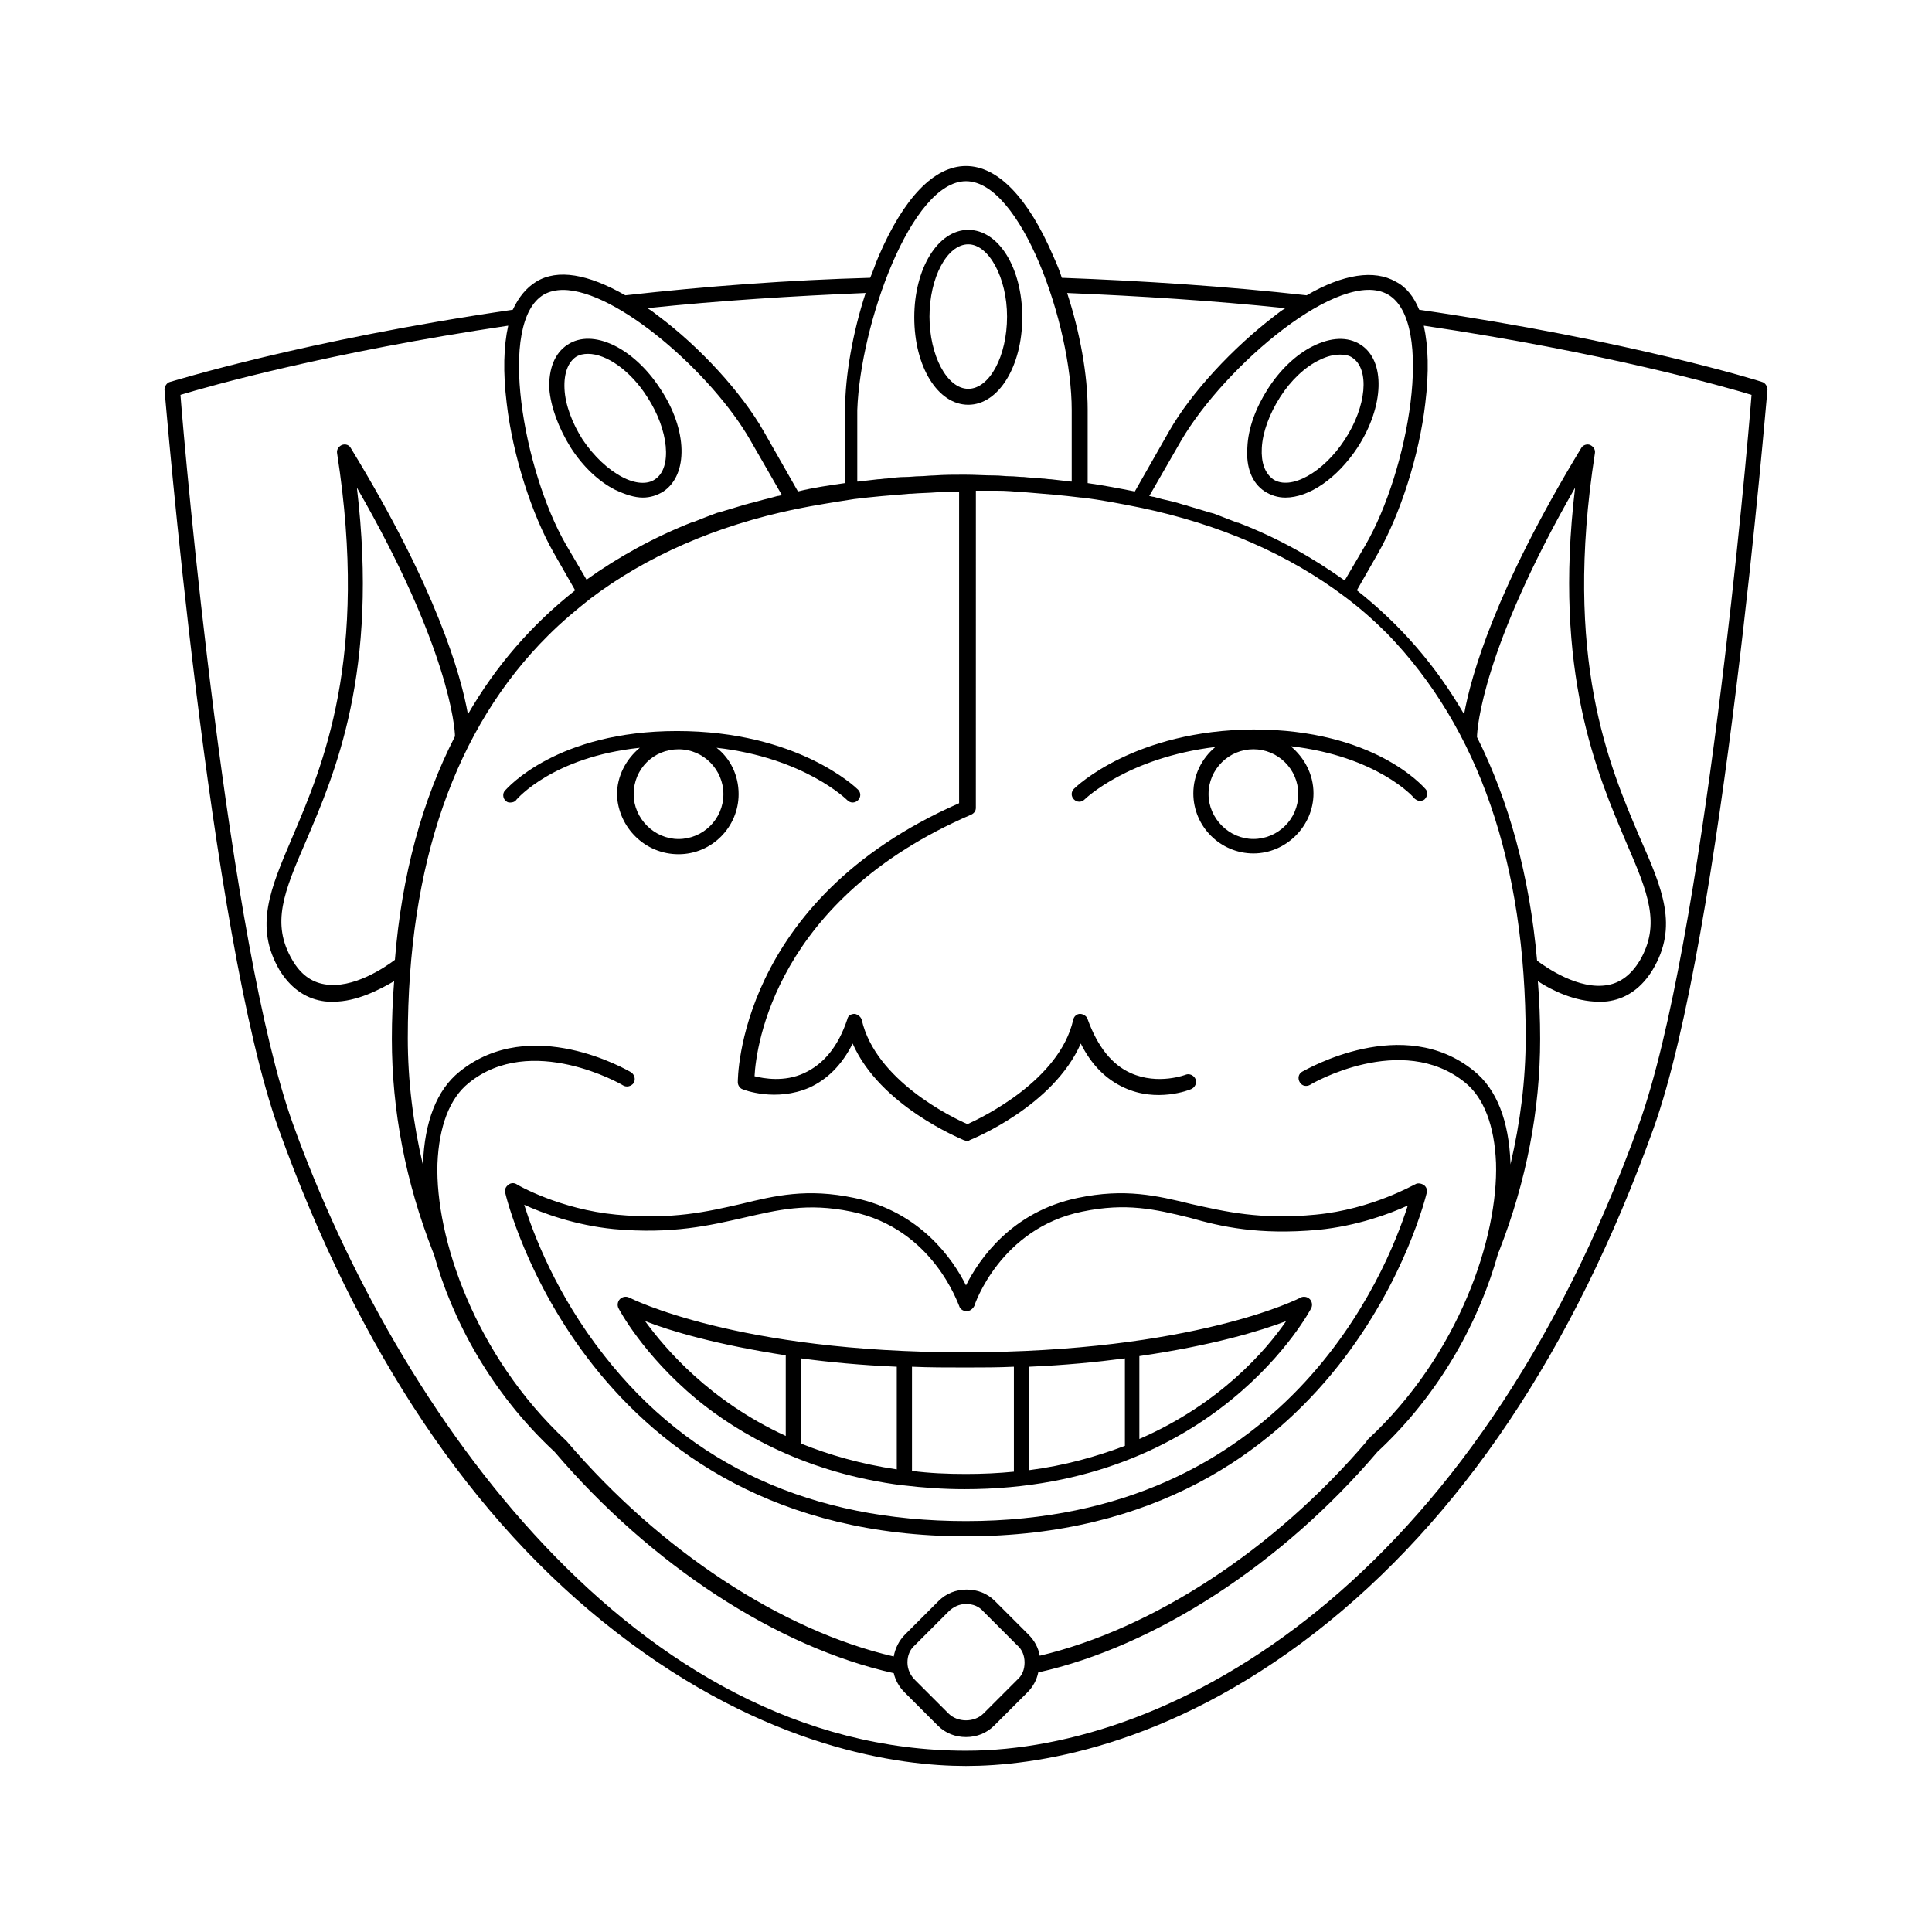 <?xml version="1.0" encoding="UTF-8"?>
<!-- Uploaded to: SVG Repo, www.svgrepo.com, Generator: SVG Repo Mixer Tools -->
<svg fill="#000000" width="800px" height="800px" version="1.1" viewBox="144 144 512 512" xmlns="http://www.w3.org/2000/svg">
 <g>
  <path d="m610.99 245.23c-0.402-0.203-35.469-11.082-90.887-19.145-1.41-3.426-3.426-6.047-6.246-7.457-5.644-3.223-13.906-2.016-23.578 3.629-21.562-2.418-43.328-3.828-64.891-4.637-0.605-2.016-1.41-3.828-2.215-5.644-6.648-15.516-14.711-23.98-23.176-23.98s-16.523 8.465-23.176 23.98c-0.805 1.812-1.41 3.828-2.215 5.644-21.562 0.605-43.328 2.215-64.891 4.637-9.875-5.644-17.938-7.055-23.578-3.629-2.621 1.613-4.637 4.031-6.246 7.457-55.418 8.062-90.688 19.145-90.887 19.145-0.805 0.203-1.41 1.211-1.41 2.016 0.203 1.41 11.891 144.89 30.23 195.88 21.152 58.844 51.18 103.79 89.469 133.41 39.699 30.832 75.168 35.469 92.699 35.469s53-4.637 92.699-35.469c38.289-29.824 68.316-74.562 89.477-133.41 18.34-50.984 30.027-194.47 30.23-195.88 0.004-0.805-0.602-1.812-1.41-2.016zm-99.148-23.172c12.496 7.254 5.441 46.754-6.047 66.504l-5.441 9.27c-8.465-6.047-17.734-11.285-28.215-15.316h-0.203c-2.016-0.805-4.231-1.613-6.246-2.418-0.203 0-0.605-0.203-0.805-0.203-2.016-0.605-4.031-1.211-6.047-1.812-0.402-0.203-1.008-0.203-1.41-0.402-1.812-0.605-3.629-1.008-5.441-1.41-0.805-0.203-1.41-0.402-2.215-0.605-0.402 0-0.805-0.203-1.211-0.203l8.465-14.711c11.691-19.953 42.324-45.949 54.816-38.691zm63.078 145.09c5.844 13.504 9.27 21.766 3.629 31.438-2.215 3.629-5.039 5.844-8.465 6.449-7.656 1.41-16.324-4.637-18.742-6.449-2.016-22.57-7.457-42.32-15.922-59.246 0-2.418 1.613-23.578 25.996-66.102-5.844 48.973 5.844 75.773 13.504 93.91zm-26.602 51.793c0 11.285-1.41 22.371-4.031 33.656v-0.402c-0.402-11.082-3.629-19.547-9.672-24.383-18.742-15.316-44.336-0.402-45.543 0.203-1.008 0.605-1.211 1.812-0.605 2.82 0.605 1.008 1.812 1.211 2.82 0.605 0.203-0.203 24.184-14.105 40.91-0.605 5.039 4.031 7.859 11.488 8.262 21.363 0.605 19.547-9.672 50.785-34.059 73.355-0.203 0.203-0.203 0.203-0.203 0.402-24.586 28.816-56.828 49.777-86.656 56.828-0.402-2.215-1.41-4.031-3.023-5.644l-8.867-8.867c-2.016-2.016-4.637-3.023-7.457-3.023-2.82 0-5.441 1.008-7.457 3.023l-8.867 8.867c-1.613 1.613-2.621 3.629-3.023 5.844-29.625-6.852-61.867-28.012-86.656-57.031l-0.203-0.203c-24.184-22.57-34.66-53.809-34.059-73.355 0.402-9.875 3.223-17.332 8.262-21.363 16.523-13.504 40.707 0.402 40.91 0.605 1.008 0.605 2.215 0.203 2.82-0.605 0.605-1.008 0.203-2.215-0.605-2.82-1.008-0.605-26.602-15.516-45.543-0.203-6.047 4.836-9.27 13.301-9.672 24.383v0.402c-2.621-11.082-4.031-22.371-4.031-33.656 0-46.148 12.496-82.223 37.281-106.81 3.426-3.426 7.254-6.648 11.082-9.672 14.914-11.285 33.25-19.348 54.613-23.781 5.039-1.008 10.078-1.812 15.316-2.621 4.836-0.605 9.672-1.008 14.711-1.41h0.402c2.418-0.203 4.637-0.203 7.055-0.402h2.418 3.223v82.422c-58.844 25.797-58.645 73.355-58.645 73.961 0 0.805 0.605 1.613 1.211 1.812 0.402 0.203 8.867 3.426 17.734-0.402 4.836-2.215 8.664-6.047 11.488-11.688 7.254 16.523 28.617 25.191 29.422 25.594 0.203 0 0.402 0.203 0.805 0.203s0.605 0 0.805-0.203c1.008-0.402 22.168-9.07 29.422-25.594 2.82 5.644 6.648 9.473 11.488 11.688 8.664 4.031 17.332 0.605 17.734 0.402 1.008-0.402 1.613-1.613 1.211-2.621s-1.613-1.613-2.621-1.211c0 0-7.254 2.82-14.508-0.402-5.039-2.215-8.867-7.055-11.488-14.309-0.203-0.805-1.211-1.41-2.016-1.41-0.805 0-1.613 0.605-1.812 1.613-3.629 15.922-23.98 25.797-28.012 27.609-4.231-1.812-24.383-11.688-28.012-27.609-0.203-0.805-1.008-1.41-1.812-1.613-1.008 0-1.812 0.402-2.016 1.41-2.418 7.254-6.246 11.891-11.488 14.309-5.238 2.418-10.68 1.41-13.098 0.805 0.402-7.859 5.441-46.953 57.434-69.324 0.805-0.402 1.211-1.008 1.211-1.812l0.008-84.023h3.223 2.418c2.418 0 4.637 0.203 7.055 0.402h0.402c5.039 0.402 9.875 0.805 14.711 1.41h0.203c5.238 0.605 10.277 1.613 15.316 2.621 21.363 4.434 39.699 12.496 54.613 23.781 4.031 3.023 7.656 6.246 11.082 9.672 24.184 24.988 36.68 60.859 36.68 107.01zm-132.8 165.65c0 1.812-0.605 3.426-2.016 4.637l-8.867 8.867c-2.418 2.418-6.852 2.418-9.27 0l-8.867-8.867c-1.211-1.211-2.016-2.82-2.016-4.637 0-1.812 0.605-3.426 2.016-4.637l8.867-8.867c1.211-1.211 2.82-2.016 4.637-2.016 1.812 0 3.426 0.605 4.637 2.016l8.867 8.867c1.406 1.211 2.012 2.824 2.012 4.637zm-176.94-311.36c24.383 42.32 25.996 63.684 25.996 65.898-8.664 16.93-14.105 36.676-15.922 59.246-2.418 1.812-11.082 7.859-18.742 6.449-3.426-0.605-6.246-2.621-8.465-6.449-5.644-9.672-2.215-17.938 3.629-31.438 7.66-17.934 19.348-44.734 13.504-93.707zm246.06-47.559c-1.008 0.605-1.812 1.211-2.82 2.016-11.082 8.465-22.168 20.355-28.012 30.633l-9.07 15.922c-4.031-0.805-8.262-1.613-12.496-2.215v-19.547c0-9.07-2.016-20.355-5.441-30.832 19.148 0.801 38.496 2.008 57.84 4.023zm-84.637-33.652c14.508 0 28.012 37.887 28.012 60.66v18.941h-0.203c-1.812-0.203-3.426-0.402-5.238-0.605-0.805 0-1.613-0.203-2.418-0.203-1.613-0.203-3.223-0.203-4.836-0.402-1.211 0-2.418-0.203-3.828-0.203-1.211 0-2.418-0.203-3.828-0.203-2.621 0-5.238-0.203-8.062-0.203-2.82 0-5.238 0-8.062 0.203-1.211 0-2.621 0.203-3.828 0.203-1.211 0-2.418 0.203-3.828 0.203-1.613 0-3.223 0.203-4.836 0.402-0.805 0-1.613 0.203-2.418 0.203-1.812 0.203-3.426 0.402-5.238 0.605h-0.203v-18.941c0.805-22.773 14.305-60.66 28.816-60.66zm-26.602 29.621c-3.426 10.48-5.441 21.965-5.441 30.832v19.547c-4.231 0.605-8.465 1.211-12.496 2.215l-9.07-15.922c-5.844-10.277-16.93-22.371-28.012-30.633-1.008-0.805-1.812-1.41-2.82-2.016 19.145-2.008 38.492-3.215 57.84-4.023zm-85.246 0.406c1.41-0.805 3.223-1.211 5.039-1.211 14.309 0 39.5 22.168 49.574 39.699l8.465 14.711c-0.402 0-0.805 0.203-1.211 0.203-0.805 0.203-1.41 0.402-2.215 0.605-1.812 0.402-3.629 1.008-5.441 1.41-0.402 0.203-1.008 0.203-1.41 0.402-2.016 0.605-4.031 1.211-6.047 1.812-0.203 0-0.605 0.203-0.805 0.203-2.215 0.805-4.231 1.613-6.246 2.418h-0.203c-10.277 4.031-19.75 9.27-28.215 15.316l-5.441-9.27c-11.285-19.551-18.336-59.047-5.844-66.301zm290.2 219.86c-44.133 122.53-123.73 166.05-178.35 166.05-87.461 0-150.74-89.477-178.35-166.05-17.133-47.559-28.617-177.34-29.828-193.26 7.254-2.215 39.297-11.285 86.855-18.34-1.211 5.441-1.41 12.293-0.402 20.555 1.613 13.906 6.648 29.422 12.496 39.699l5.644 9.875c-11.488 9.07-20.957 19.949-28.414 32.848-1.812-10.277-8.262-33.25-31.035-70.535-0.402-0.805-1.41-1.211-2.418-0.805-0.805 0.402-1.41 1.211-1.211 2.215 8.465 54.41-3.828 82.828-11.891 101.77-5.844 13.703-10.078 23.578-3.426 35.066 2.82 4.637 6.648 7.457 11.285 8.262 1.008 0.203 2.016 0.203 3.023 0.203 6.246 0 12.293-3.223 16.121-5.441-0.402 5.039-0.605 10.078-0.605 15.316 0 18.941 3.629 37.887 10.883 56.426 0 0.203 0.203 0.203 0.203 0.402 4.836 17.531 15.113 36.879 32.043 52.598 25.594 30.027 59.047 51.793 89.879 58.645 0.402 1.812 1.41 3.629 2.82 5.039l8.867 8.867c2.016 2.016 4.637 3.023 7.457 3.023s5.441-1.008 7.457-3.023l8.867-8.867c1.41-1.41 2.418-3.223 2.82-5.238 30.832-6.852 64.488-28.617 89.879-58.441 16.93-15.719 27.207-35.266 32.043-52.801 0-0.203 0.203-0.203 0.203-0.402 7.254-18.539 10.883-37.484 10.883-56.227 0-5.238-0.203-10.277-0.605-15.316 3.629 2.418 9.875 5.441 16.121 5.441 1.008 0 2.016 0 3.023-0.203 4.637-0.805 8.465-3.629 11.285-8.262 6.852-11.488 2.621-21.363-3.426-35.066-8.062-18.941-20.355-47.359-11.891-101.77 0.203-1.008-0.402-1.812-1.211-2.215-0.805-0.402-2.016 0-2.418 0.805-22.773 37.484-29.223 60.457-31.035 70.535-7.457-12.898-16.93-23.781-28.414-32.848l5.644-9.875c5.844-10.277 10.883-25.797 12.496-39.699 1.008-8.262 0.805-15.113-0.402-20.555 47.559 7.055 79.602 16.121 86.855 18.34-1.211 15.922-12.699 145.7-29.828 193.26z"/>
  <path d="m459.65 463.07c-9.07-2.215-17.531-4.231-30.027-1.613-17.531 3.629-26.199 16.324-29.625 23.176-3.426-6.852-12.09-19.547-29.625-23.176-12.496-2.621-20.957-0.605-30.027 1.613-8.867 2.016-18.137 4.231-33.051 2.82-14.914-1.41-26.199-7.859-26.398-8.062-0.605-0.402-1.613-0.402-2.215 0.203-0.605 0.402-1.008 1.211-0.805 2.016 0.203 1.008 21.562 91.09 122.12 91.09 100.56 0 121.92-90.281 122.12-91.09 0.203-0.805-0.203-1.613-0.805-2.016-0.605-0.402-1.613-0.605-2.215-0.203-0.203 0-11.488 6.648-26.398 8.062-14.719 1.414-23.988-0.805-33.059-2.82zm33.656 6.852c10.277-1.008 18.941-4.231 23.781-6.449-5.644 17.734-32.242 83.633-117.09 83.633-40.707 0-73.152-14.711-95.926-43.934-12.695-16.121-18.742-32.242-21.16-39.902 4.836 2.215 13.504 5.441 23.781 6.449 15.516 1.41 25.594-1.008 34.461-3.023s16.727-4.031 28.414-1.613c21.766 4.434 28.414 24.789 28.617 24.988 0.203 0.805 1.008 1.41 2.016 1.41 0.805 0 1.613-0.605 2.016-1.41 0-0.203 6.852-20.555 28.617-24.988 11.688-2.418 19.348-0.605 28.414 1.613 8.461 2.422 18.336 4.641 34.055 3.227z"/>
  <path d="m323.82 370.38c8.867 0 15.922-7.254 15.922-15.922 0-5.039-2.215-9.473-5.844-12.293 23.176 2.621 34.461 13.703 34.66 13.906 0.805 0.805 2.016 0.805 2.82 0 0.805-0.805 0.805-2.016 0-2.82-0.605-0.605-16.121-15.516-47.961-15.516s-44.941 15.113-45.543 15.719c-0.805 0.805-0.605 2.215 0.203 2.82 0.402 0.402 0.805 0.402 1.211 0.402 0.605 0 1.211-0.203 1.613-0.805 0.203-0.203 9.672-11.285 32.648-13.703-3.629 3.023-6.047 7.457-6.047 12.496 0.395 8.66 7.449 15.715 16.316 15.715zm0-27.812c6.648 0 11.891 5.441 11.891 11.891 0 6.648-5.441 11.891-11.891 11.891s-11.891-5.441-11.891-11.891c0-6.648 5.238-11.891 11.891-11.891z"/>
  <path d="m428.61 353.04c-0.805 0.805-0.805 2.016 0 2.82 0.805 0.805 2.016 0.805 2.82 0 0.203-0.203 11.488-11.082 34.66-13.906-3.629 3.023-5.844 7.457-5.844 12.293 0 8.867 7.254 15.922 15.922 15.922 8.664 0 15.922-7.254 15.922-15.922 0-5.039-2.418-9.473-6.047-12.496 22.773 2.621 32.648 13.504 32.648 13.703 0.402 0.402 1.008 0.805 1.613 0.805 0.402 0 1.008-0.203 1.211-0.402 0.805-0.805 1.008-2.016 0.203-2.82-0.605-0.605-13.504-15.719-45.543-15.719-31.441 0.207-46.961 15.117-47.566 15.723zm59.449 1.41c0 6.648-5.441 11.891-11.891 11.891s-11.891-5.441-11.891-11.891c0-6.648 5.441-11.891 11.891-11.891 6.453 0 11.891 5.242 11.891 11.891z"/>
  <path d="m310.72 487.86c-0.805-0.402-1.812-0.203-2.418 0.402-0.605 0.605-0.805 1.613-0.402 2.418 0.203 0.402 6.449 12.293 20.758 24.184 11.082 9.07 29.02 19.547 54.613 22.773h0.203c5.039 0.605 10.48 1.008 16.121 1.008 66.703 0 91.691-47.559 91.895-47.961 0.402-0.805 0.203-1.812-0.402-2.418-0.605-0.605-1.613-0.805-2.418-0.402-0.203 0.203-28.414 14.508-89.273 14.508-60.262-0.004-88.273-14.312-88.676-14.512zm101.97 18.34v27.809c-4.031 0.402-8.262 0.605-12.695 0.605-5.039 0-9.672-0.203-14.309-0.805v-27.609c4.637 0.203 9.27 0.203 14.309 0.203 4.434-0.004 8.461-0.004 12.695-0.203zm4.031 0c9.473-0.402 17.734-1.211 25.391-2.215v23.176c-7.457 2.82-15.922 5.238-25.391 6.449zm-35.066 27.203c-9.473-1.41-17.938-3.828-25.391-6.852v-22.57c7.457 1.008 15.922 1.812 25.391 2.215zm-66.703-39.297c6.648 2.621 18.941 6.246 37.281 9.07v21.363c-20.152-9.273-31.84-22.977-37.281-30.434zm130.99 31.238v-21.965c19.348-2.82 32.043-6.648 38.895-9.27-5.238 7.656-17.531 21.965-38.895 31.234z"/>
  <path d="m400.6 251.27c8.062 0 14.309-10.277 14.309-23.176 0-13.098-6.246-23.176-14.309-23.176s-14.309 10.277-14.309 23.176c0 13.102 6.25 23.176 14.309 23.176zm0-42.52c5.441 0 10.277 8.867 10.277 19.145 0 10.48-4.637 19.145-10.277 19.145-5.644 0-10.277-8.867-10.277-19.145 0-10.277 4.637-19.145 10.277-19.145z"/>
  <path d="m479.2 274.25c1.613 1.008 3.426 1.613 5.441 1.613 6.246 0 13.703-5.039 19.145-13.301 7.055-10.883 7.457-22.973 0.805-27.207-3.426-2.215-7.859-2.016-12.695 0.402-4.434 2.215-8.664 6.246-11.891 11.285-3.223 5.039-5.238 10.48-5.441 15.516-0.402 5.246 1.207 9.477 4.637 11.691zm-0.809-11.484c0.203-4.231 2.016-9.07 4.836-13.504 2.82-4.434 6.648-8.062 10.48-9.875 2.016-1.008 3.828-1.41 5.441-1.41 1.211 0 2.418 0.203 3.223 0.805 4.637 3.023 3.828 12.898-2.016 21.766-5.644 8.664-14.309 13.504-18.941 10.48-2.215-1.613-3.223-4.434-3.023-8.262z"/>
  <path d="m295.21 262.56c3.223 5.039 7.457 9.07 11.891 11.285 2.621 1.211 5.039 2.016 7.254 2.016 2.016 0 3.828-0.605 5.441-1.613 6.648-4.434 6.449-16.324-0.805-27.207-7.055-10.883-17.938-16.121-24.586-11.688-3.426 2.215-5.039 6.449-4.836 11.688 0.398 4.84 2.414 10.281 5.641 15.52zm1.41-23.98c1.008-0.605 2.016-0.805 3.223-0.805 4.836 0 11.285 4.434 15.719 11.488 5.644 8.664 6.648 18.742 2.016 21.766-2.016 1.41-5.238 1.211-8.664-0.605-3.828-2.016-7.457-5.441-10.48-9.875-2.82-4.434-4.637-9.27-4.836-13.504-0.203-4.234 1.008-7.055 3.023-8.465z"/>
 </g>
</svg>